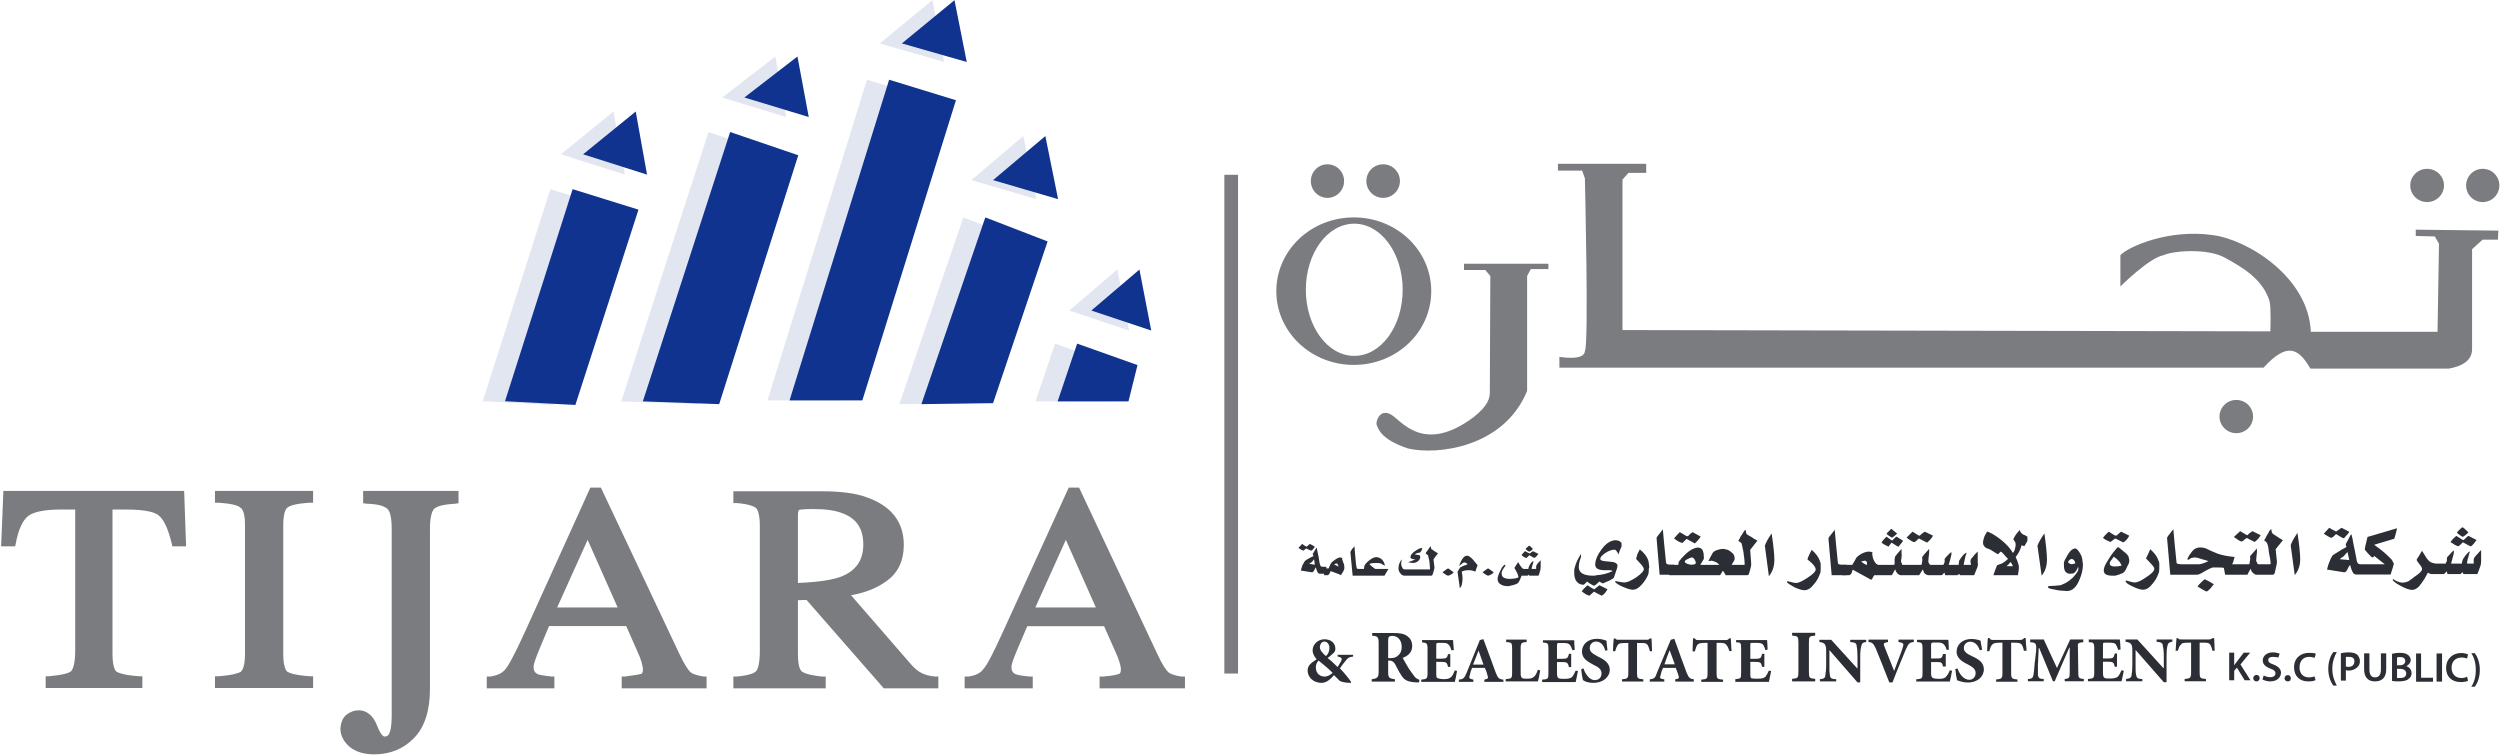 <svg version="1.2" xmlns="http://www.w3.org/2000/svg" viewBox="0 0 1549 468" width="1549" height="468">
	<title>Annual Report 2022-1-pdf-svg</title>
	<defs>
		<clipPath clipPathUnits="userSpaceOnUse" id="cp1">
			<path d="m2661.88-662.38v5110.9h-3724.09v-5110.9z"/>
		</clipPath>
	</defs>
	<style>
		.s0 { fill: #e2e6f1 } 
		.s1 { fill: #0f338e } 
		.s2 { fill: #7b7c80 } 
		.s3 { fill: #2c2e35 } 
	</style>
	<g id="Clip-Path: Page 1" clip-path="url(#cp1)">
		<g id="Page 1">
			<path id="Path 41" fill-rule="evenodd" class="s0" d="m381.8 129.9l-39.1 121-43.6-2.3 41.9-131.4zm5.4-21.7l-39.7-12.6 32.6-26.5zm99.9-35.7l-39.6-12.1 32.9-25.4zm-54.9 177.9l-47.3-1.7 54.1-166.9 41.9 14.4zm88.4-2.3h-45.1l61.7-198.7 41.4 12.7zm81 1.7l-44.4 0.6 39.7-115.7 38.5 14.9zm83.9-1.1h-43.9l12.1-35.8 37.4 13.3zm-100.5-210.3l-39.9-11.5 32.6-26.8zm57.2 85l-40.3-11.8 32.1-27.3zm57.4 81.4l-37.1-12.4 29.8-25.4z"/>
			<path id="Path 42" fill-rule="evenodd" class="s1" d="m395.6 129.9l-39.1 121-43.6-2.3 41.9-131.4zm5.3-21.7l-39.6-12.6 32.6-26.5zm100.2-35.7l-39.9-12.1 32.9-25.4zm-55.5 177.9l-47.3-1.7 54.1-166.9 42.2 14.4zm88.7-2.3h-45.1l61.7-198.7 41.4 12.7zm81 1.7l-44.4 0.6 39.6-115.7 38.6 14.9zm83.9-1.1h-43.9l12.1-35.8 37.4 13.3zm-100.2-210.3l-40.2-11.5 32.6-26.8zm56.6 85l-40.3-11.8 32.4-27.3zm57.7 81.4l-37.1-12.4 29.8-25.4z"/>
			<path id="Path 44" fill-rule="evenodd" class="s2" d="m838.8 226.1c-26.5 0-48-20.4-48-45.7 0-25.3 21.5-45.7 48-45.7 26.6 0 48 20.4 48 45.7 0 25.3-21.4 45.7-48 45.7zm30.3-46.6c0-22.6-13.4-40.9-30-40.9-16.6 0-30 18.3-30 40.9 0 22.7 13.4 41 30 41 16.6 0 30-18.3 30-41zm38-16.1h52.3v3.3h-10.9l-2.3 4.3v71.2c-14.3 35.1-55.7 39.9-73.7 35.7-17.8-5.9-18.6-12.9-19.5-14.6-0.8-1.7 1.7-10.4 8.8-6.5 6.7 3.9 20.2 24.8 51.2 1.7 9.3-7.3 10.1-12.1 10.1-15.5 0-3.4 0.3-72 0.3-72l-3.1-3.7h-13.2zm478.5 105c-5.7 0-10.4-4.6-10.4-10.3 0-5.7 4.7-10.3 10.4-10.3 5.8 0 10.4 4.6 10.4 10.3 0 5.7-4.6 10.3-10.4 10.3zm-563.1-145.8c-5.7 0-10.3-4.7-10.3-10.4 0-5.8 4.6-10.4 10.3-10.4 5.7 0 10.3 4.6 10.3 10.4 0 5.7-4.6 10.4-10.3 10.4zm34.5 0c-5.8 0-10.4-4.7-10.4-10.4 0-5.8 4.6-10.4 10.4-10.4 5.7 0 10.4 4.6 10.4 10.4 0 5.7-4.7 10.4-10.4 10.4zm639.8 19.7l51.2 0.6-0.3 5.6h-9.5l-6.5 5.9v61.9c0 6.5-5.1 10.4-14.4 12.1h-85.8c-7.3-12.7-14.4-16.6-29-0.6h-436.3v-6.7c0 0 15.8 2.8 15.8-3.7 2.5-2.5 0-106.9 0-106.9l-1.7-4.8h-15v-4.2h54.7v5.6h-11l-3.7 4.2v93.2l401.4 0.8c0 0 0.6-14.3-0.5-18.8-4.3-13.8-17.2-21.1-27.6-26.8-10.4-5.9-31.6-4.5-38-1.6-9 1.6-26.8 19.4-26.8 19.4v-19.4c5.1-5.4 30.2-16.4 57.5-12.4 21.3 2.8 59.1 25.9 60.5 59.9h78.5l0.9-54.6-2.6-4.5-11.8-0.3zm41.5-17.1c-5.7 0-10.3-4.6-10.3-10.3 0-5.7 4.6-10.3 10.3-10.3 5.7 0 10.3 4.6 10.3 10.3 0 5.7-4.6 10.3-10.3 10.3zm-34.5 0c-5.7 0-10.4-4.6-10.4-10.3 0-5.7 4.7-10.3 10.4-10.3 5.8 0 10.5 4.6 10.5 10.3 0 5.7-4.7 10.3-10.5 10.3zm-1389.7 179l1.2 34.3h-8.5l-0.3-1.4c-2.2-9-4.8-14.9-7.9-17.5-1.9-1.9-7.3-3.9-20.5-3.9h-8.4v89.2c0 8.2 1.6 10.4 2.5 11.3 1.4 0.8 5.1 2.2 14.1 2.8h1.9v7.3h-59.9v-7.3h1.9c9.9-0.9 13-2.3 13.8-3.1 0.9-0.9 2.6-3.7 2.6-13v-87.2h-8.8c-10.1 0-16.8 1.4-20.2 3.9-3.4 2.6-6.2 8.2-7.9 17.5l-0.3 1.4h-8.7l1.4-34.3zm19.1 0h60.8v7.3h-1.9c-9.3 0.5-12.7 1.9-14.1 3.1-1.1 0.8-2.5 3.6-2.5 10.9v79.4c0 8.2 1.6 10.4 2.5 11.3 1.4 0.8 4.8 2.2 14.1 2.8h1.9v7.3h-60.8v-7.3h2c9-0.6 12.7-2 14.1-2.8 0.8-0.9 2.5-3.1 2.5-11.3v-79.4c0-7.3-1.4-10.1-2.8-10.9-1.1-1.2-4.8-2.6-13.8-3.1h-2zm91.8 0h59.1v7.6l-2 0.3c-8.7 0.5-11.8 1.9-13.2 3.3-1.1 1.2-2.5 4.5-2.5 12.1v99.4c0 13.5-3.4 23.9-9.9 30.4-6.4 6.7-14.9 10.1-24.5 10.1q-9.5 0-15.2-4.5-5.6-4.8-5.9-11 0.3-6.2 3.7-9 3.6-2.8 7.6-2.8c3.6 0 8.4 1.7 11.5 9.6 2.3 6.2 4.3 6.7 4.5 6.7 1.7 0 2.6-0.8 3.1-2.2 0.6-1.4 1.4-4.2 1.4-10.7v-116c0-8.7-1.7-11.5-2.8-12.3-1.4-1.2-4.5-2.9-12.9-3.1l-2-0.3z"/>
			<path id="Path 45" fill-rule="evenodd" class="s2" d="m436.2 419.2h1.6v7.3h-52.6v-7.3h2c6.7-0.9 9.3-1.4 10.1-1.7 0.3 0 1.1-0.6 1.1-2.8 0-0.6-0.2-1.4-0.8-4.2q-0.9-3.1-2.5-6.5l-7.1-16.1h-47.8c-4.5 11-7.4 17.5-8.2 20q-1.4 3.7-1.4 5.4c0 2.2 0.8 3.6 2.8 4.5 0.9 0.3 3.1 0.8 8.5 1.4h1.6v7.3h-41.9v-7.3h2c4.2-0.6 7.6-2 9.5-4.5 1.7-2 5.1-7.6 12.4-23.7l40.3-88.9h6.5l48.4 102.5c3.6 7.8 5.9 10.6 7 11.8q2.3 1.9 8.5 2.8zm-72.1-84.7l-18.9 41.9h37.5zm215.3 84.7h2v7.3h-33.8l-47.9-54.8-5.3 0.2v33.2c0 7.6 1.4 10.2 2.5 11 1.2 0.9 4.5 2.3 12.7 3.1h2v7.3h-57.2v-7.3h2c8.7-0.8 11.5-2.5 12.1-3.4 0.8-0.8 2.3-3.9 2.3-12.6v-77.4c0-7.6-1.5-10.1-2.3-11-1.1-0.8-3.9-2.5-12.1-3.1h-2v-7.3h54.9c11.3 0 20.8 1.1 28.2 3.9 14.9 5.4 22.5 15.2 22.5 29.3q0 14.4-10.1 22c-6 4.5-13.3 7.6-22.6 9.2l36.9 42.5q3.4 4 6.8 5.7 3.3 1.7 8.4 2.2zm-56.9-101q-6.7-2.8-18.5-2.8c-7.1 0-8.8 0.5-8.8 0.5q-0.8 0.5-0.8 3.4v41.9c12.4-0.5 21.4-1.9 26.7-3.9 9.3-3.7 13.8-10.1 13.8-20 0-9.5-3.9-15.7-12.4-19.1zm211.7 101v7.3h-52.9v-7.3h2c7-0.5 9.3-1.4 10.1-1.7 0.3 0 1.1-0.5 1.1-2.8 0-0.5 0-1.4-0.8-4.2q-0.9-3.1-2.5-6.5l-7.1-16h-47.6c-4.7 11-7.6 17.7-8.4 20-1.1 2.8-1.4 4.5-1.4 5.3 0 2.3 0.8 3.7 2.8 4.5 0.9 0.3 3.1 0.9 8.5 1.4h1.9v7.3h-42.2v-7.3h2c4.5-0.5 7.6-2 9.5-4.5 2.6-2.8 6.5-10.7 12.4-23.6l40.6-89h6.4l48.2 102.5c3.6 7.9 5.9 10.7 7 11.8q2.3 2 8.5 2.8zm-73.8-84.7l-18.9 41.9h37.5zm106.7-226.2v309h-8.5v-309z"/>
			<path id="Path 46" class="s3" d="m996 365.1q-1.7 3.1-3.6 4l-4.8-2.5-2.8 2.5q-2.3-0.6-4.8-2.8 1.7-2 3.6-3.7 1.5 1.1 3.1 2 0.9 0.5 1.2 0.5 0 0 3.1-2.5zm8.7-27.6q0 0.6 0 1.2-0.9 1.7-2 5 0-0.5-0.5-1.4-0.6-1.1-1.5-1.7-0.2 0-0.8 0-1.1 0-2.5 0.6-2.8 1.1-5.1 3.4-0.8 1.1-0.8 1.7 0 1.1 2.8 1.4 2.5 0.2 5 0.5 2.9 0.6 2.9 2.3 0 0.5-0.3 1.7-0.6 1.9-2 5.9-0.3 0.3-2.2 1.4-2.3 1.1-4.6 2l-2.2-1.2q-0.8 0.9-2.5 2.3-0.9 0.3-0.6 0.3-0.6 0-2.5-1.2-0.9-0.5-2-1.4-0.6 0.9-2 2h-0.3q-2.8 0-4.5-2.5-1.1-2-1.1-4.5 0-1.2 0-2.3 0.9-4.8 4.2-9.8 0 0.2 0 0.8 0 0.6 0 0.9 0 0.5-0.8 2.5-0.6 2.2-0.6 3.9 0 5.4 9 5.4 1.2 0 2-0.3 5.1-0.3 9.9-2.5 0-0.3-0.3-0.3-0.9-0.3-1.4-0.3h-1.4-1.7q-5.9 0-5.9-3.4 0-4.2 3.9-9.5 4.2-5.7 9-5.7 0 0 1.4 0.3 0.6 0 1.1 0.6 0.9 0.5 0.9 1.1 0 0.6 0 0.8zm17.2 13.8q0 0.3-0.3 1.2 0 2.2-0.3 3.3-1.4 3.4-3.9 6.2-2.9 3.4-5.7 3.4-1.9 0-5.9-1.7-3.9-1.7-5.1-3.1v-0.3q0.3-0.2 0.6-0.2 3.7 0.8 5.1 0.8 2.5 0 7.3-3.1 4.8-3.4 4.8-5.1 0-1.4-2.5-3.9-2.3-2.5-2.3-2.5 0-0.3 0.8-2.9 1.2-2.5 1.5-3 4.2 3.3 5.3 7 0.3 1.1 0.3 1.7 0.3 1.9 0.3 2.2zm15.4 4.8h-9l-1.9-22.8q0-0.5 2.8-3.9 0.5-0.6 1.1-1.4 0.6 7.3 2 20.8 0.3 1.1 3.1 1.1h1.9z"/>
			<path id="Path 47" fill-rule="evenodd" class="s3" d="m1034.3 356.4v-6.4h5.6q0-0.9 0.3-2 1.4-2 4-4.5 2.8-2.6 4.8-3.4 1.1-0.6 2.5-0.8h0.8q1.7 0 2.8 1.9 0.6 1.7 0.6 3.7 0 1.1 0 1.4-0.6 1.1-2.2 3.7h11.8q-1.4-1.7-3.7-2.3-0.8-0.3-1.1-0.3 0 0-2 0.3 0.9-2 2.8-5.3 0.6-0.9 2.9-1.7 1.9-0.6 3.3-0.6 0 0 0.9 0 0.5 0.3 0.8 0.3 1.4 0 3.1 1.4 2 1.4 2.3 2.8 0.2 1.1 0.2 1.4 0 0.6-0.2 1.1-0.6 1.2-1.7 2.9h7.9q0.2 0 0.2-0.6 0-0.6-0.2-2.8-0.3-2.6-0.6-4.8-0.6-3.1-1.1-5.1 0 0-0.9-0.8-1.1-0.6-1.1-0.9 0 0 0.8-1.4 0.6-1.4 1.5-2.5 1.1-2 1.9-2.8 0.3 0 0.3 0.3 0.3 1.1 0.3 1.7 0.3 0.8 1.4 1.4 0.8 0.5 2 1.1 1.4 1.1 3.6 2.2l-4.5 5.7 0.6 7.8q0 0.9 0 2-0.3 1.7-1.4 5.1 0 0 0 0.3-0.6 0.5-1.2 0.5h-13.2q-0.3-0.8-1.7-2.8-0.5 0.9-1.7 2.8zm19.5-23.9q-1.7 2.5-3.7 4.2l-5.1-2.8q-1.1 1.1-2.5 2.5-2-0.2-5.3-2.8 1.9-2.2 3.6-3.9 1.7 1.1 3.7 2.2 0.5 0.3 0.8 0.3 0.3 0 0.6 0 0.8-1.1 2.8-2.5zm-3.1 16.3q0-1.1-0.8-2.2-0.6-1.2-1.7-1.2-0.6 0-2.3 0.9-2 0.8-2 1.7 0 0.8 1.7 1.4 1.4 0.5 2.3 0.5 2.8 0 2.8-1.1zm48.7-2q0 6.2-3.4 10.2l-2.5-18.9q1.1-3.1 4.2-7.6 1.7 11.3 1.7 16.3zm28.7 4.8q0 0 0 1.2 0 2.2-0.6 3-1.1 3.4-3.6 6.2-2.8 3.7-5.9 3.7-2 0-5.9-1.7-3.7-2-4.8-3.1v-0.5q0-0.3 0.3-0.3 3.9 1.1 5.3 1.1 2.3 0 7.3-3.4 4.8-3.1 4.8-5 0-1.5-2.5-4-2.6-2.2-2.6-2.2 0-0.6 1.2-3.1 1.1-2.3 1.4-2.8 3.9 3.3 5 6.7 0.6 1.4 0.6 2 0 1.9 0 2.2zm15.8 4.8h-9l-2-22.8q0-0.5 2.8-3.9 0.6-0.9 1.1-1.4 0.6 7.3 2 20.8 0.3 0.8 3.1 0.8h2z"/>
			<path id="Path 48" fill-rule="evenodd" class="s3" d="m1161.3 356.4q-0.3 0.6-0.9 1.4-0.3 1.2-1.1 1.4l-11.3-6.2q-0.5 0.6-0.5 1.5-0.3 0.8-0.6 1.1-0.6 0.8-1.4 0.8h-3.9v-6.4h5.9q0.3 0 0.5-0.6 0.6-0.9 1.2-2 0.5-1.1 1.1-2 2.8-2.8 6.7-3.6 0.9 0 1.4 0 0.6 0 1.5 0.3 0 0 0.2 0 0 0.3 0 0.3-0.2 2.2 0.9 4.7 1.4 2.9 3.1 2.9h9.6q0.2-0.6 0.2-1.5 0-0.8 0-1.6 0-0.9 0.3-2 0.6-1.1 4-4.8v2.8q0.2 0.3 0 2.3-0.3 1.9-0.3 2.2v0.6l0.8 2h11.8q0.3-0.3 0.6-3.1-0.3-0.9 0-2 0.6-0.9 4.2-4.8v2.5q0 0.3-0.3 2.6-0.2 2.5-0.2 2.5 0 0 0 0.6 0.8 1.7 1.4 1.7c4.3 0 7.9 0 7.9 0q0.2-0.6 0.8-1.7 0-0.6 0-2 0.3-0.6 2-2.3 1.4-1.6 2.2-1.9v1.4q-0.8 3.9-1.7 6.5h6.2q0-0.3 0-0.6 0-0.6 0.3-2 2.5-4.2 4.5-5v0.5q0 0-0.6 1.7-0.5 2-1.1 5.1 0 0.3 0.3 0.3h4.2q0-0.3 0-0.3-0.3-1.2-0.3-2 0-0.8 0.6-1.7 1.1-1.1 1.7-2 1.1-1.4 2.2-2.2v6.7q0.3 1.7-0.2 2.9-0.6 1.6-2 5h-8.7q-0.3-0.3-0.6-0.8-0.3 0.3-1.1 0.8h-7.6q0-0.8-0.6-1.7-0.3 0.3-0.8 1.2-0.6 0.5-1.2 0.5c0 0-7.7 0-7.8 0q-0.3 0-0.3 0-0.6-0.3-1.7-0.8-0.9-0.9-0.9-1.4-0.2-0.6-0.5-1.4-0.6 0.8-2.3 3.6c-0.2 0-11.2 0-11.2 0q-0.3 0-0.6 0-0.6-0.3-1.4-0.8-0.8-0.9-1.1-1.4 0-0.3-0.6-1.4-0.5 0.8-2 3.6zm-4.5-6.4v-1.2q0-0.5-0.5-1.1-0.3-0.3-0.9-0.3-0.2 0-1.4 0.3-0.5 0-0.8 0.3 1.7 1.1 2 1.4 1.1 0.6 1.6 0.6zm18.6-19.5q-0.3 0.6-1.4 1.4-1.4 1.2-1.7 1.2-0.3 0-1.1-0.6-1.1-0.6-2.3-1.7 0.6-1.1 1.5-1.7 1.1-1.4 1.6-1.4 0.3 0 0.6 0.6 1.1 0.8 2.8 2.2zm3.7 4.5q-0.3 0.9-2.3 3.1-0.3 0.6-0.5 0.6-0.6 0-4.3-2.5l-1.9 2.5q-3.1-1.4-4.3-2.5 0.9-1.7 3.1-3.7 2 1.4 3.1 2.3 0.3 0 0.6 0 0 0 1.1-1.2 1.2-1.1 1.4-1.1 0 0 4 2.5zm18.6-3.1q-1.2 2.3-3.7 4.3l-5.1-2.6q-2.2 2.3-2.8 2.3-0.3 0-1.1-0.3-2-1.1-3.7-2.5l3.7-3.7q1.7 1.1 3.6 2.3 0.6 0.2 0.9 0.2 0 0 1.1-1.1 1.7-1.1 2-1.4zm58.5 0.6q0 2.2 0 2.5 0 0.3-1.9 3.4-1.2-0.3-1.7-0.6-1.1 4.2-3.7 7.3 1.1 2.3 1.7 4.5 0.3 0.9 0.3 2 0 1.7-0.6 4.8h-15.2q0.6-2 2.3-6.2 0.8-0.3 1.7-0.6 1.7-0.5 2.8-1.4 2.2-1.7 2.2-1.9 0-0.3-0.8-0.9-0.9-1.1-2.8-3.1-0.6-0.5-0.9-0.5-0.3 0.2-0.8 0.8-0.6 0.8-0.9 0.8l-1.9-1.1q-2.6-1.7-3.7-2.2-0.6 0-1.7-0.6-1.7-1.1-1.9-2.8 0-1.1 0-0.9 0-0.8 0.8-3.3 0.8-1.7 1.7-3.1 0.5 0 1.1 0.3 3.7 1.6 8.2 5.3 4.5 3.7 6.7 7.6 1.2-1.4 1.4-3.1 0.3-1.1 0.3-1.7 0-1.4-0.3-2-0.2-0.2-0.8-1.1-0.3-0.5-0.3-0.5 0-0.3 0.6-1.4 1-1.9 3.4-4.5 0 1.4 1.9 2.8 1.4 0.5 2.8 1.4zm-4.7-4.2q0 0 0-0.1 0 0 0.2-0.2-0.1 0.1-0.2 0.3zm-4.3 22.5q-0.3-0.9-1.4-2.6-1.7 2-2.5 2.6 1.4 0 3.9 0zm21.1-4q0 5.9-3.3 9.9l-2.6-18.6q1.2-3.1 4.3-7.6 1.6 11.3 1.6 16.3zm22.3 2.8q0 4.8-2.3 9.9-2.8 6.7-7.6 6.7-0.5 0-2.8-0.2-2.2 0-5.9-0.9-0.8 0-1.4-0.3-1.1-0.2-1.7-0.8v-0.6q0 0 0.8-0.3 2.6 0 7.1-0.5 0.8-0.3 3.1-1.4 2-1.1 4.2-3.1 2.5-2.6 3.4-4.5 0.3-0.9 0.3-1.4 0-0.6-0.3-0.9-0.3 1.2-0.9 2-0.5 0.8-1.4 1.7-0.8 0.5-2.5 0.5-3.9 0-3.9-5 0-1.4 0-2 0.2-0.6 0.5-1.4 0.6-1.1 1.7-3.1 2-3.4 3.7-3.9 0.5-0.3 0.8-0.3 0.6 0 1.1 0.3 1.7 1.4 3.1 4.5 0.6 1.7 0.6 3.1 0.3 1.4 0.3 1.9zm-4.8-0.5q0-1.4-1.1-2.3-0.6-0.5-1.2-0.5-0.2 0-1.1 0.5-0.8 0.6-1.1 1.7 0.6 0.3 1.4 0.9 0.6 0.2 1.1 0.2 0.3 0 2-0.5zm33.5-1.7q0 1.1-0.3 1.7-0.3 0.8-1.1 2.2-1.1 2.8-2.5 3.7-2.3 1.1-4.8 1.7h-1.7q-5.4 0-5.4-3.1 0-1.1 0.3-2 0.6-2 2.8-5.3 2.8-4.5 5.7-7.4 1.4 0.9 3.3 2.6 2.3 1.7 3.1 3.1 0.3 0.5 0.3 1.1 0.3 1.1 0.3 1.7zm-4.8 3.1q-0.6-2.6-4.8-5.6-0.5 0.8-1.1 1.6-0.6 0.6-1.4 2 0 0.3 0 0.6 0 1.9 3.1 1.9 2 0 4.2-0.5zm4.8-18.6q-1.4 2.8-3.7 4.2l-5-2.5q-2.9 2.2-2.9 2.2 0 0-0.5-0.2-2.5-0.9-4.2-2.3 1.1-1.7 3.6-3.9 0.6 0.3 1.7 1.1 2 1.4 2.8 1.4 0.3 0 0.6-0.3 0.8-0.8 2.5-2.2zm18.6 19.4q0 0 0 1.1 0 2.3-0.6 3.1-1.1 3.4-3.6 6.2-2.8 3.7-5.9 3.7-2 0-5.7-1.7-3.9-1.7-5-3.1v-0.6q0-0.3 0.3-0.3 3.9 1.2 5.3 1.2 2.5 0 7.3-3.4 4.8-3.1 4.8-5.1 0-1.1-2.5-3.6-2.3-2.6-2.6-2.6 0-0.5 1.2-2.8 1.1-2.5 1.4-3.1 3.9 3.4 5 6.8 0.6 1.4 0.6 1.9 0 2 0 2.3zm6.8 4.8l-2-22.8q0-0.6 2.8-4 0.6-0.8 1.1-1.4 0.6 7.4 2 20.9 0.3 0.8 3.1 0.8h11q0.8 0 3.1-0.8 2.2-0.9 2.5-1.2-2-0.5-3.9-1.1-3.1-1.1-4.3-1.1-1.1 0-2.2 0.3-0.3 0-0.9 0.5-0.8 0.6-1.1 0.6h-0.5v-0.6q0-0.3 1.1-2.2 1.7-2.6 3.1-3.7 1.7-1.1 3.6-1.1 2.3 0 4 0.8 2.2 1.2 7 3.1 4 1.4 10.4 2-0.3 0.6-0.8 2.8-0.6 1.7-0.9 1.7h10.7q0.3-0.3 0.6-3.1 0-0.8 0-2 0.8-0.8 4.2-4.7v2.5q0 0.3-0.3 2.5-0.2 2.6-0.2 2.6 0 0 0.2 0.5 0.6 1.7 1.2 1.7h7.3q0.3 0 0.3-0.6 0-0.5-0.3-2.8-0.6-2.5-0.9-4.8-0.2-3.1-1.1-5 0 0-0.8-0.9-0.9-0.5-0.9-0.8 0 0 0.9-1.4 0.5-1.4 1.4-2.6 0.8-1.9 1.9-2.8 0.3 0 0.3 0.3 0 1.1 0.3 1.7 0.3 0.8 1.4 1.4 0.9 0.6 1.7 1.1 1.7 1.2 3.7 2.3l-4.5 5.6 0.8 7.9q0 0.8-0.3 2-0.3 1.7-1.1 5 0 0-0.3 0.3-0.3 0.6-0.8 0.6c-0.2 0-10.3 0-10.4 0q-0.3 0-0.3 0-0.6-0.3-1.4-0.9-0.9-0.8-1.2-1.4-0.2-0.5-0.5-1.4-0.6 0.9-2 3.7h-13.8q-0.5-2.8-0.8-4.2-0.6-0.3-3.7-0.3-2.8 0-3.1 0-1.4 0.3-4.8 2.2-3.6 2.3-5 2.3zm27 5.9q-0.6 0.6-2 2.5-2 2-2.5 2-0.3 0-2.8-1.4-2.3-1.4-2.8-1.7 0.2-0.6 2.2-2.5 2-2 2.3-2 0.2 0 2.2 1.1 2.5 1.4 3.4 2zm29-30.4q-1.1 2.2-3.7 4.2l-5-2.5q-2.6 2.2-2.9 2.2-0.2 0-1.1-0.2-2-1.2-3.9-2.6l3.9-3.6q1.7 1.1 3.7 2.2 0.3 0.3 0.8 0.3 0 0 1.1-1.1 1.7-1.2 2-1.4zm24.5 14.9q0 5.9-3.4 9.8l-2.5-18.5q1.1-3.1 4.2-7.6 1.7 11.2 1.7 16.3zm34.9 9.5q-0.8 0-1.7-0.5-0.8-0.9-1.4-2.6-0.6-1.4-0.8-2.8-0.9 0.6-1.7 2.6-0.9 1.9-2 1.9l-10.7-1.7q0.9-3.6 1.4-4.5 0.9-2.5 2-4.2 0.6-0.5 3.4-2.2 1.7-1.2 5.3-3.1-0.5-0.9-0.5-1.7l3.3-6.2q0.3 0.3 0.3 0.3 0.6 1.9 1.1 5.3 0.9 4 2.3 11.6 0.3 0.5 0.8 1.1 0.6 0.3 1.4 0.3h15q-1.7-1.4-6.5-5.1-0.6 0.9-1.1 0.9-0.6 0-2.6-2.3-2.2-2.3-2.2-2.8 0-0.6 1.7-7.6l18.3-5.4q-0.6 3.1-1.7 6.5-4 1.1-12.4 3.7 0.8 0.8 2.5 1.9 3.4 2.6 4.2 3.4 2.6 2.3 4.3 4.2 0.5 0.9 0.8 1.7 0.3 0 0.3 0.3 0 1.1-2 7zm-4.5-9l-1.1-5q-0.9 1.1-2.5 2.8-1.2 0.6-2.3 1.7zm0-17.5q-0.3 0.9-2.5 3.1-0.6 0.9-0.9 0.9-0.8 0-4.8-2.6-0.2 0.3-1.4 1.4-1.1 0.9-1.4 0.9 0 0-0.5 0-1.4-0.6-4.3-2.5 0.6-0.6 3.4-3.7 1.7 1.1 4 2.2 0.2 0 0.5 0 0 0 3.1-2.2zm51 26.2q-0.9 0-2.3-0.9l-0.3 0.6q-1.7 3.4-3.6 5.9-2.8 4.2-5.9 4.2-2.3 0-6.5-2.2-3.9-2-5.4-3.7v-0.8q0 0 0.3 0-0.3 0 1.7 1.1 2.3 1.1 4 1.1 1.6 0 3.6-0.8 1.4-0.9 4.2-3.1 4.3-2.8 4.3-4.5 0-1.2-1.7-3.1-1.7-2.3-1.7-2.6 0-0.2 1.7-2.8 1.4-2.5 1.7-2.8 1.4 2.3 2.8 4.5 1.9 2.8 4.2 3.1 1.1 0.3 1.4 0.3 6.2 0 6.2 0 0.3-0.6 0.8-1.7 0-0.8 0-2 0.6-0.8 2-2.2 1.4-1.7 2.3-2.3v1.7q-0.9 3.7-1.7 6.5h6.7q0-0.3 0 0 0-3.1 4-7 0.3-0.3 0.8-0.6v0.6q0 0-0.3 1.1-0.5 1.4-0.5 2-0.3 0.2-0.9 3.6 0 0 0.3 0.3h3.9q0-0.3 0-0.3v-2.2q0-1.2 2.3-3.4 1.7-2 2.3-2.5v7q0 2-0.6 3.4-0.9 2.2-1.7 4.5h-8.7q0-0.3-0.6-1.2-0.3 0.3-1.1 1.2h-8.2q0-0.9-0.5-1.7-0.3 0.3-0.9 1.1-0.5 0.6-1.1 0.6zm22.8-25.9q-0.3 0.5-1.7 1.7-1.4 1.1-2 1.1 0 0-1.7-1.1-1.6-1.2-1.6-1.4 0-0.6 1.6-2 1.4-1.4 1.7-1.4 0.6 0 3.7 3.1zm5.1 4.8q-0.3 0.5-1.7 2.2-1.4 1.7-2 1.7-0.3 0-4.8-2.5-2.5 2.5-2.8 2.5-0.6 0-2.5-1.1-1.7-1.2-2.3-1.4 0-0.6 1.7-2.3 1.6-1.6 2-1.7-0.2 0.1 1.7 1.2 1.9 1.4 2.5 1.4 0.3 0 1.7-1.4 0.5-0.6 1.4-1.2zm-12.4-2.5q0 0 0 0 0 0 0 0zm-700.3 23.4h-4q-1.1 0-1.7-1.5-0.5-1.1-0.8-2.5-0.3 0.3-1.1 2-0.9 1.4-1.4 1.1l-6.8-1.1q0.8-3.4 1.7-4.5 0.5-1.4 2-2.3 1.9-1.1 4.2-2.2-0.3-0.6-0.6-1.1l2.3-4h0.2q0.3 1.4 1.2 5.6 0.5 4 1.1 5.4 0.3 0.8 1.7 0.8h2zm-7.1-5.6l-0.5-3.4q-0.6 0.9-1.7 2-0.6 0.3-1.4 0.8zm0-11.2q-0.3 0.5-1.2 1.7-0.8 0.8-1.1 0.8-0.3 0-3.1-1.4-0.3 0.3-1.7 1.4-1.1-0.3-3.1-1.7 0.3-0.3 2.3-2.5 2.2 1.7 2.8 1.7 0 0 2-1.7zm380.3 9zm33.7-11.8q0 0 0 0.3 0-0.3 0-0.3zm168.9 11.5z"/>
			<path id="Path 49" fill-rule="evenodd" class="s3" d="m833 351.9q0 0.9-0.8 2.3-0.8 1.1-1.4 2.2 0-0.3-6.2-2.5-0.3 0-0.8 1.4-0.6 1.1-1.2 1.1h-2.2v-4.2h2.8q0 0 1.1-2.5 0.6-1.4 2.8-2.8 2-1.5 3.4-1.5 0.9 0 1.1 0.6 0 0.6 0.3 1.4 0.3 1.1 0.9 2.3 0.2 1.4 0.2 2.2zm-3.6-0.8q-0.3-0.9-0.9-2h-0.2q-0.6 0-1.7 0.6zm8.7 5.6l-1.4-14.6q0-0.3 1.1-2 1.1-1.1 1.4-1.7 0.3 3.7 0.6 7 0.3 4.5 0.8 6.5 0 0.6 1.2 0.6h3.3q0-0.6 0.3-2 0.6-1.4 3.1-3.4 2.5-1.9 4.2-1.9 2 0 3.7 1.6 1.4 1.7 1.7 3.7-2.3-1.1-2.5-1.4-1.2-0.3-3.1-0.3-2.6 0-4 0.6 0 0.3 1.7 1.7 1.7 1.4 2 1.4h8.1l-2.5 4.2zm52.9-13.8q-1.1 1.1-2.8 3.7 0 0.2 0 0.2l0.6 4.8q0 0.6-0.6 2.6-0.6 2.2-0.8 2.2-0.3 0.3-0.6 0.3h-16.6q-1.4 0-2.5-1.4-1.2-1.4-1.2-3.1 0-3.1 2-5.6 0 0.2 0 0.5 0 0.3-0.3 1.2 0 0.8 0 1.4 0 0.8 0.6 1.9 0.6 1.2 1.4 1.2h15.8q0-0.3 0-0.9 0-1.1-0.3-3.9-0.6-2.8-0.9-4 0 0-0.8-0.5-0.6-0.6-0.6-0.6 0-0.6 1.4-2.2 1.2-2 1.7-2.3 0 0.6 0.3 1.7 0.3 0.3 2 1.4 1.4 0.8 2.2 1.4zm-9.8-3.4q0 1.2-1.2 2.8-1.6 0.3-1.6 0.3-1.2 0.3-1.7 0.9 0.3 0.3 1.9 0.3 1.4 0.2 1.4 1.1 0 1.7-1.4 2.8-1.4 1.1-3.1 1.1-1.6 0-3.1-0.5 1.5-0.3 4.6-1.7-1.2 0-2-0.3-1.1-0.3-1.1-1.1 0-1.7 2.8-3.7 2.8-2 4.5-2zm19.4 15.2q0 0.3-1.4 1.2-1.4 0.8-2 0.8-0.3 0-1.7-0.8-1.1-0.9-1.7-1.2 0.3-0.5 1.7-1.4 1.4-1.1 1.7-1.1 0.3 0 1.7 1.1 1.7 1.1 1.7 1.4zm14.9-4.5l-1.4 4q-2-0.9-3.9-0.9-3.1 0-4.5 0.9 0.5 2.5 0.5 4.2 0 1.1-0.3 3.1-0.5 2.5-1.4 2.8l-1.4-9.9q0-0.5 0.9-1.6 0.5-1.2 1.1-1.4 0.8-0.6 4.2-1.7-0.8-1.2-1.9-1.2-0.9 0-1.7 0.9-0.9 0.5-1.7 1.4 2.2-6.5 5-6.5 1.4 0 3.7 2.5 1.4 1.7 2.8 3.4zm9.9 4.5q0 0.3-1.4 1.2-1.4 0.8-2 0.8-0.3 0-1.7-0.8-1.1-0.9-1.7-1.2 0.3-0.5 1.7-1.4 1.4-1.1 1.7-1.1 0.3 0 1.7 1.1 1.7 1.1 1.7 1.4zm17.4 2q-1.1 3.1-2.2 4.5-1.4 1.1-4.8 1.7-0.6 0.3-1.4 0.3-2.6 0-4.2-0.9-2.3-1.1-2.3-3.6 0-1.7 1.7-5.1 1.7-3.7 3.1-3.7v0.9q0-0.3-1.1 1.4-1.2 1.7-1.2 3.1 0 2 1.7 2.8 1.4 0.6 3.4 0.6 1.1 0 3.1-0.3 2.2-0.3 2.2-0.9 0-1.6-2.5-5.6l2.3-3.6q0.8 1.1 1.4 2.2 0.8 1.4 1.9 2h3.1q0-0.6 0.3-1.4 1.4-3.1 2.8-3.4v0.3q0 0.5-0.5 1.9-0.6 1.7-0.6 2.6c0 0 2.6 0 2.8 0q0-0.3 0-0.9 0-0.2 0-0.5 0-0.9 1.2-2.3 1.1-1.1 1.6-1.7v4.5q0 1.2-0.5 2.6-0.3 1.4-0.9 2.5h-5.6q-0.3-0.3-0.6-0.6-0.2 0.3-0.5 0.6zm7-16.6q-0.3 0.3-1.1 1.1-0.9 0.6-1.1 0.6-0.3 0-1.2-0.6-1.1-0.8-1.1-1.1 0-0.3 1.1-1.1 0.9-0.9 1.2-0.9 0.2 0 2.2 2zm3.4 3.1q-0.3 0.3-1.1 1.4-1.2 1.1-1.4 1.1-0.3 0-3.1-1.7-0.6 0.6-1.7 1.7-1.2 0-3.1-1.7 0-0.5 1.1-1.4 0.8-1.1 1.1-1.1 2.3 1.4 2.8 1.4 0.3 0 0.9-0.6 0.6-0.5 1.1-0.8zm-114.8 63.6c-2.6 0.3-3.4 0.9-4.8 2.8-1.1 1.4-2.3 2.8-3.4 4.5 2.5 2.6 5.1 5.7 7 8.5l-0.2 0.5c-4 0-6.5-0.8-7.1-1.4-0.5-0.5-1.7-1.9-3.4-3.4-2.5 3.1-5 4.8-7.6 4.8-5.6 0-8.7-3.9-8.7-7.6 0-3.3 2.3-4.8 5.6-7-1.4-1.7-2.5-3.4-2.5-5.6 0-3.7 3.4-6.8 7.3-6.8 4.3 0 6.8 2.5 6.8 5.9 0 1.4-0.6 2.3-1.7 3.1q-1.1 1.1-3.1 2.6c1.1 0.8 3.4 2.8 6.2 5.6q1.1-1.7 2.2-3.7c0.6-1.7 0.6-2.2-2.2-2.8v-1.1h9.6zm-17.5 12.4c1.7 0 3.7-1.2 4.8-2.3-3.1-3.1-5.3-4.8-8.7-7.6-1.2 1.1-1.7 2.8-1.7 4.2 0 4 2.8 5.7 5.3 5.7zm-0.5-21.7c-1.4 0-2.6 1.7-2.6 3.4 0 1.9 1.2 3.3 3.7 5.6 1.1-0.8 2.2-2.5 2.2-5.1 0-1.9-1.1-3.9-3.3-3.9z"/>
			<path id="Path 50" fill-rule="evenodd" class="s3" d="m879.2 422.8c-0.3 0-0.8 0-1.4 0-5.9-0.2-7.9-1.6-9.6-4.5-1.4-1.9-2.5-4.5-3.9-7-0.8-1.1-1.7-2-3.1-2h-1.1v6.8c0 3.9 0.5 4.2 4.2 4.8v1.4h-14.4v-1.4c3.4-0.6 4.3-0.9 4.3-4.8v-17.7c0-3.7-0.6-4.3-4-4.5v-1.7h13c4.5 0 6.7 0.5 8.7 1.9 1.7 1.2 3.1 3.1 3.1 6.2 0 4-2.8 6.2-5.9 7.3 0.8 1.5 2.5 4.5 3.9 6.8 1.7 2.5 2.8 3.9 3.7 5.1 0.8 0.8 1.7 1.4 2.8 1.7zm-18-15c2.2 0 3.9-0.5 4.8-1.4 1.7-1.4 2.5-3.1 2.5-5.6 0-4.8-3.1-6.8-5.6-6.8-1.4 0-2 0.3-2.3 0.6-0.3 0.3-0.5 0.9-0.5 1.7v11.5zm41.6 7.9c-0.3 2-1.1 5.6-1.4 6.8h-20.8v-1.4c3.4-0.3 3.9-0.6 3.9-4v-15.2c0-3.3-0.5-3.6-3.4-3.9v-1.4h19.2c0 0.5 0.3 3.4 0.5 6.2h-1.6c-0.3-1.4-0.9-2.8-1.7-3.4-0.6-0.8-1.7-1.1-4-1.1h-1.9c-1.7 0-1.7 0.3-1.7 1.4v8.4h2.8c3.4 0 3.9-0.3 4.5-2.8h1.4v7.9h-1.4c-0.6-2.8-1.1-3.1-4.5-3.1h-2.8v6.7c0 2 0 3.1 0.8 3.4 0.9 0.3 2.3 0.6 4 0.6 1.9 0 3.3-0.3 4.5-1.4q1.1-1.1 2.2-4zm16.9 6.8v-1.4c2.5-0.6 2.5-0.9 2-2.5-0.3-1.5-0.9-3.1-1.7-4.8h-7.9c-0.6 1.4-1.1 2.8-1.4 4.5-0.6 1.7-0.6 2.2 2.2 2.8v1.4h-9v-1.4c2.8-0.3 3.4-0.9 4.8-4.2l8.2-20.3 2.2-0.6c2.6 6.8 5.1 13.8 7.6 20.6 1.4 3.6 2 4.2 4.8 4.5v1.4zm-3.6-19.4q-1.7 4.5-3.4 8.7h6.5zm38.2 12.4c-0.2 1.7-1.1 5.6-1.4 6.7h-20v-1.4c3.7-0.3 4-0.5 4-3.9v-15.2c0-3.4-0.3-3.7-3.7-3.9v-1.5h12.7v1.5c-3.1 0.2-3.7 0.5-3.7 3.9v15.5c0 1.9 0.3 2.5 1.2 3.1 0.8 0.2 1.6 0.2 3.1 0.2 1.6 0 3.1-0.2 4.2-1.4 0.8-0.8 1.4-1.9 2.2-4.2zm23.4 0.3c-0.3 1.7-1.1 5.3-1.4 6.8h-20.8v-1.5c3.6-0.2 3.9-0.5 3.9-3.9v-15.2c0-3.6-0.3-3.6-3.4-3.9v-1.4h19.4c0 0.5 0 3.3 0.3 5.9l-1.4 0.3c-0.5-1.5-1.1-2.9-1.7-3.4-0.8-0.9-1.9-1.1-3.9-1.1h-2.3c-1.4 0-1.7 0-1.7 1.4v8.4h2.9c3.3 0 3.9-0.3 4.5-3.1h1.4v8.2h-1.4c-0.6-2.8-1.2-3.1-4.5-3.1h-2.9v6.7c0 2 0.3 3.1 1.2 3.4 0.5 0.3 2.2 0.3 3.6 0.3 2 0 3.7-0.3 4.5-1.1q1.2-1.4 2.3-4zm16.9-12.6c-0.6-2.6-2.3-5.7-5.7-5.7-2.2 0-3.9 1.7-3.9 4 0 2.2 1.4 3.3 5.1 5.3 4.2 2 7.3 4.2 7.3 8.2 0 4.5-4.2 8.1-10.1 8.1-1.5 0-2.9-0.2-4-0.5q-1.7-0.6-2.5-1.2c-0.3-0.8-0.9-4.2-1.1-6.7l1.4-0.6c0.8 2.6 3.3 7.3 7 7.3 2.5 0 4.2-1.6 4.2-4.2 0-2.5-1.9-3.9-5-5.3-4.3-2.3-7.1-4.2-7.1-8.2 0-4.5 3.7-7.9 9.3-7.9 2.8 0 5.1 0.9 5.9 1.2 0 1.4 0.3 3.1 0.6 5.9zm27.6 0.3q-0.6-3.1-1.7-4.3c-0.9-0.8-2-0.8-4.5-0.8h-1.7v18.6c0 3.3 0.3 3.6 3.9 3.9v1.4h-13.2v-1.4c3.4-0.3 3.9-0.6 3.9-3.9v-18.6h-1.4c-3.6 0-4.5 0.3-5 1.1-0.6 0.6-1.2 2-1.7 4h-1.4c0-2.9 0.3-6 0.5-7.9h0.9c0.5 0.8 1.1 0.8 2.2 0.8h16.9c1.1 0 1.7 0 2.3-0.8h1.1c0 1.7 0.3 5.3 0.3 7.9z"/>
			<path id="Path 51" fill-rule="evenodd" class="s3" d="m1038 422.3v-1.4c2.5-0.3 2.5-0.9 1.9-2.6-0.2-1.1-1.1-2.8-1.6-4.5h-7.9c-0.6 1.4-1.2 2.9-1.4 4.3-0.9 1.9-0.6 2.5 2.2 2.8v1.4h-9v-1.4c2.8-0.3 3.4-0.9 4.5-4.2l8.5-20.3 2.2-0.6c2.5 7.1 5.1 14.1 7.6 20.9 1.4 3.3 2 3.9 4.5 4.2v1.4zm-3.4-19.2h-0.2q-1.7 4.3-3.1 8.5h6.4zm36.9 0.3q-0.8-2.8-2-4c-0.5-0.8-1.7-1.1-4.2-1.1h-1.7v18.9c0 3.3 0.3 3.6 4 3.9v1.4h-13.5v-1.4c3.6-0.3 3.9-0.6 3.9-3.9v-18.9h-1.1c-4 0-4.5 0.6-5.1 1.1q-0.8 0.9-1.7 4.2h-1.4c0-3 0.3-5.9 0.3-8.1h1.1c0.6 1.1 1.1 1.1 2.3 1.1h16.9c1.1 0 1.4-0.3 2.2-1.1h0.9c0.2 1.7 0.2 5.3 0.5 7.9zm25.9 12.4c-0.3 1.6-1.1 5.3-1.4 6.7h-20.8v-1.7c3.4-0.3 3.6-0.3 3.6-3.9v-14.9c0-3.7-0.2-4-3.1-4v-1.4h19.2c0 0.6 0.3 3.4 0.3 5.9l-1.4 0.3c-0.3-1.4-0.9-2.8-1.7-3.7-0.6-0.5-1.7-0.8-4-0.8h-1.9c-1.7 0-1.7 0-1.7 1.4v8.5h2.8c3.4 0 3.9-0.3 4.5-3.1h1.4v8.1h-1.4c-0.6-2.8-1.1-3.1-4.5-3.1h-2.8v6.8c0 1.9 0 3.1 0.8 3.4 0.9 0.2 2.3 0.2 3.9 0.2 2 0 3.4-0.2 4.6-1.1q1.1-1.4 2.2-3.9zm13 6.4v-1.6c3.6-0.3 3.9-0.6 3.9-4.5v-17.8c0-3.9-0.3-4.2-3.9-4.5v-1.7h14.3v1.7c-3.7 0.3-3.9 0.6-3.9 4.5v17.8c0 3.9 0.2 4.2 3.9 4.5v1.6zm45.9-24.4c-2 0.2-2.8 0.8-3.1 2.8-0.3 1.1-0.6 2.8-0.6 6.4v15.8h-1.7l-17.4-20v9c0 3.4 0 5.1 0.3 6.2 0 2 0.8 2.8 3.9 2.8v1.4h-10.1v-1.4q3.4 0 3.4-2.5c0.2-1.4 0.5-3.1 0.5-6.5v-8.4c0-2.5-0.3-3.1-0.8-4.2-0.9-0.9-1.7-1.2-3.4-1.4v-1.4h7.3l16.1 17.7h0.2v-7.1c0-3.6-0.2-5.3-0.5-6.4 0-2-0.9-2.6-4-2.8v-1.4h9.9zm29.5 0c-2.5 0.2-3.3 0.8-5 4.7-1.1 2.8-5.1 12.1-8.2 20.3h-2c-2.8-7.3-6.7-16.9-8.4-21.1-1.4-2.8-2-3.7-4.5-3.9v-1.5h12.1v1.5c-3.1 0.5-2.8 1.1-2.2 2.8 1.4 3.3 4.5 11.5 5.9 14.9h0.2c2.3-6.5 4-10.4 5.1-13.8 0.9-2.8 0.9-3.4-2.5-3.9v-1.5h9.5zm23.7 17.8c-0.3 1.9-1.1 5.6-1.4 6.7h-20.8v-1.4c3.6-0.3 3.9-0.5 3.9-3.9v-15.2c0-3.4-0.3-3.7-3.4-4v-1.4h19.4c0 0.9 0.3 3.4 0.3 6.2h-1.4c-0.3-1.4-1.1-2.8-1.7-3.3-0.8-0.9-1.9-1.2-3.9-1.2h-2.3c-1.4 0-1.7 0.3-1.7 1.4v8.5h2.9c3.3 0 3.9 0 4.5-2.8h1.7v7.8h-1.7c-0.6-2.8-1.2-2.8-4.5-2.8h-2.9v6.8c0 1.7 0.3 2.8 1.2 3.1 0.5 0.3 2.2 0.5 3.6 0.5 2 0 3.7-0.2 4.5-1.4q1.2-1.1 2.3-3.9zm17.2-12.7c-0.9-2.5-2.6-5.3-6-5.3-2.2 0-3.9 1.7-3.9 3.9 0 2 1.4 3.4 5.1 5.1 4.5 2 7.3 4.2 7.3 8.1 0 4.6-4 8.2-9.9 8.2q-2.2 0-4.2-0.6-1.7-0.5-2.5-0.8c-0.3-1.1-0.9-4.5-1.1-7l1.4-0.3c0.8 2.5 3.3 7 7.3 7 2.2 0 3.9-1.7 3.9-4.2 0-2.3-1.7-3.7-4.8-5.3-4.2-2-7-4.3-7-7.9 0-4.5 3.7-7.9 9.3-7.9 2.5 0 5.1 0.8 5.6 1.1 0 1.4 0.6 3.1 0.9 5.6zm27.3 0.3q-0.6-3.1-1.7-4.2c-0.9-0.6-1.7-0.8-4.5-0.8h-1.7v18.8c0 3.4 0.5 3.7 3.9 4v1.4h-13.2v-1.4c3.4-0.3 3.9-0.6 3.9-4v-18.8h-1.4c-3.6 0-4.2 0.5-4.8 1.1-0.8 0.6-1.4 2-1.9 4.2h-1.4c0.2-3.1 0.2-6.2 0.5-8.2h0.9c0.8 1.2 1.1 1.2 2.5 1.2h16.6c1.1 0 1.7-0.3 2.5-1.2h0.9c0 1.7 0.3 5.4 0.6 7.9zm25.3 18.9v-1.4c2.8-0.3 3.1-0.6 3.1-4.2v-15.2h-0.3l-9 20.8h-1.1l-8.5-20.6h-0.3l-0.5 10.5c0 3.3 0 5.3 0 6.4 0.3 1.7 1.1 2.3 3.6 2.3v1.4h-9.8v-1.4c2.5 0 3.1-0.9 3.4-2.3 0.2-1.1 0.5-3.4 0.8-7.6l0.9-7.6c0.2-4.5 0-5-3.7-5.3v-1.7h8.4l8.2 17.7 8.2-17.7h8.1v1.7c-3.3 0.3-3.6 0.5-3.3 3.9l0.2 14.7c0 3.6 0.3 3.9 3.4 4.2v1.4zm36.6-6.5c-0.3 1.7-1.1 5.4-1.4 6.5h-20.8v-1.4c3.3-0.3 3.9-0.3 3.9-4v-14.9c0-3.6-0.6-3.9-3.4-3.9v-1.7h19.2c0.3 0.8 0.3 3.7 0.5 6.2l-1.4 0.3c-0.5-1.4-1.1-2.8-1.7-3.7-0.8-0.6-1.9-0.8-4.2-0.8h-2c-1.6 0-1.6 0-1.6 1.4v8.4h2.8c3.4 0 3.9-0.3 4.5-3.1h1.4v8.2h-1.4c-0.6-2.8-1.1-3.1-4.5-3.1h-2.8v6.7c0 2 0.2 2.9 1.1 3.4 0.5 0.3 2.2 0.3 3.6 0.3 2 0 3.4-0.3 4.5-1.1q1.2-1.4 2.3-4zm30.1-18c-2 0.3-2.8 0.9-3.1 2.8-0.3 1.2-0.5 2.8-0.5 6.5v15.8h-1.7l-17.5-20v9c0 3.4 0 5.1 0.3 6.2 0.3 2 0.8 2.8 3.9 2.8v1.4h-10.1v-1.4c2.3-0.3 3.4-0.8 3.4-2.5 0.3-1.4 0.5-3.1 0.5-6.5v-8.5c0-2.5-0.2-3-0.8-4.2-0.8-0.8-1.7-1.1-3.4-1.4v-1.4h7.3l16.1 17.7h0.3v-7c0-3.7-0.3-5.3-0.6-6.5 0-1.9-0.8-2.5-3.9-2.8v-1.4h9.8zm24.8 5.6q-0.6-3.1-1.7-4.2c-0.8-0.8-1.7-0.8-4.5-0.8h-1.7v18.5c0 3.4 0.3 3.7 3.9 4v1.4h-13.2v-1.4c3.4-0.3 4-0.6 4-4v-18.5h-1.4c-3.7 0-4.3 0.3-4.8 1.1-0.9 0.6-1.4 2-2 3.9h-1.4c0.3-3.1 0.3-5.9 0.6-7.8h0.8c0.6 0.8 1.1 0.8 2.5 0.8h16.6c1.2 0 1.7-0.3 2.3-0.8h1.1c0 1.6 0.3 5.3 0.3 7.8zm10.4 1.2h3.1v7.8q0.9-1.1 1.4-1.9l4.5-5.9h4l-6 7.3 6.2 9.8h-3.6l-4.8-7.8-1.7 1.9v5.9h-3.1zm14.9 15.8c0-1.1 0.9-2 2-2 1.1 0 2 0.6 2 2 0 1.1-0.9 2-2 2-1.1 0-2-0.9-2-2zm6.5-1.7c1.1 0.6 2.5 1.1 4.2 1.1 2 0 3.1-1.1 3.1-2.5 0-1.1-0.8-2-3.1-2.8-2.8-1.1-4.8-2.5-4.8-5.1 0-2.8 2.6-5 6.2-5 2 0 3.4 0.5 4.3 0.8l-0.9 2.5c-0.6-0.3-1.7-0.5-3.4-0.5-1.9 0-2.8 0.8-2.8 1.9 0 1.4 0.9 2 3.4 2.9 2.8 1.1 4.5 2.8 4.5 5 0 2.8-2.3 5.4-6.8 5.4-1.6 0-3.6-0.6-4.7-1.2zm12.9 1.7c0-1.1 0.9-1.9 2-1.9 1.1 0 1.9 0.8 1.9 1.9 0 1.2-0.5 2-1.9 2-1.1 0-2-0.8-2-2zm19.2 1.2c-0.9 0.5-2.3 0.8-4.6 0.8-5.3 0-8.7-3.4-8.7-8.7 0-5.7 4-9 9.3-9 2 0 3.4 0.2 4.2 0.5l-0.8 2.6c-0.9-0.3-2-0.6-3.4-0.6-3.4 0-5.9 2.3-5.9 6.5 0 3.6 2 6.2 5.9 6.2 1.4 0 2.5-0.3 3.4-0.6zm13.2-17.4c-1.4 2.5-2.8 5.9-2.8 10.4 0 4.5 1.4 7.8 2.8 10.4h-2.2c-1.4-2-3.1-5.4-3.1-10.4 0-5.1 1.7-8.5 3.1-10.4zm2.5 0.8q1.7-0.6 4.8-0.6 3.6 0 5.3 1.4c0.9 0.9 1.7 2.3 1.7 4q0 2.5-1.7 3.9c-1.1 1.1-3.1 2-5.3 2q-0.9 0-1.7-0.3v6.5h-3.1zm3.1 8.1q0.6 0.3 1.7 0.3c2.2 0 3.6-1.4 3.6-3.4 0-1.9-1.1-2.8-3.3-2.8q-1.4 0-2 0zm14.6-8.1v10.1c0 3.4 1.4 4.8 3.4 4.8 2.3 0 3.7-1.4 3.7-4.8v-10.1h3.3v9.8c0 5.4-2.8 7.6-7 7.6-3.9 0-6.7-2.2-6.7-7.6v-9.8zm14 0.3c1.2-0.3 2.8-0.6 4.8-0.6 2.3 0 3.7 0.3 4.8 1.1 1.1 0.6 2 2 2 3.4 0 1.4-1.2 3.1-2.8 3.7 1.6 0.5 3.3 1.9 3.3 4.5q0 2.1-1.7 3.3c-1.1 1.2-3.3 1.7-6.4 1.7q-2.6 0-4-0.3zm3.1 7.1h1.7c2.3 0 3.4-1.2 3.4-2.6 0-1.6-1.1-2.5-3.1-2.5-0.8 0-1.4 0-2 0.3zm0 7.9q0.9 0 1.7 0c2.3 0 4-0.6 4-2.8 0-2-1.7-2.9-4-2.9h-1.7zm11.8-15.2h3.1v15h7.4v2.5h-10.5zm16.1 0v17.4h-3.4v-17.4zm16.1 16.9c-0.9 0.5-2.6 0.8-4.5 0.8-5.7 0-9.1-3.4-9.1-8.7 0-5.6 4-9.3 9.3-9.3 2.3 0 3.7 0.6 4.3 0.9l-0.6 2.5c-0.8-0.3-2-0.6-3.4-0.6-3.6 0-6.2 2.3-6.2 6.2 0 4 2.3 6.5 6.2 6.5 1.1 0 2.6-0.3 3.4-0.9zm2 3.7c1.7-2.5 2.8-5.9 2.8-10.4 0-4.5-1.1-7.9-2.8-10.4h2.2c1.4 1.9 3.1 5.3 3.1 10.4 0 5.1-1.7 8.4-3.1 10.4z"/>
		</g>
	</g>
</svg>